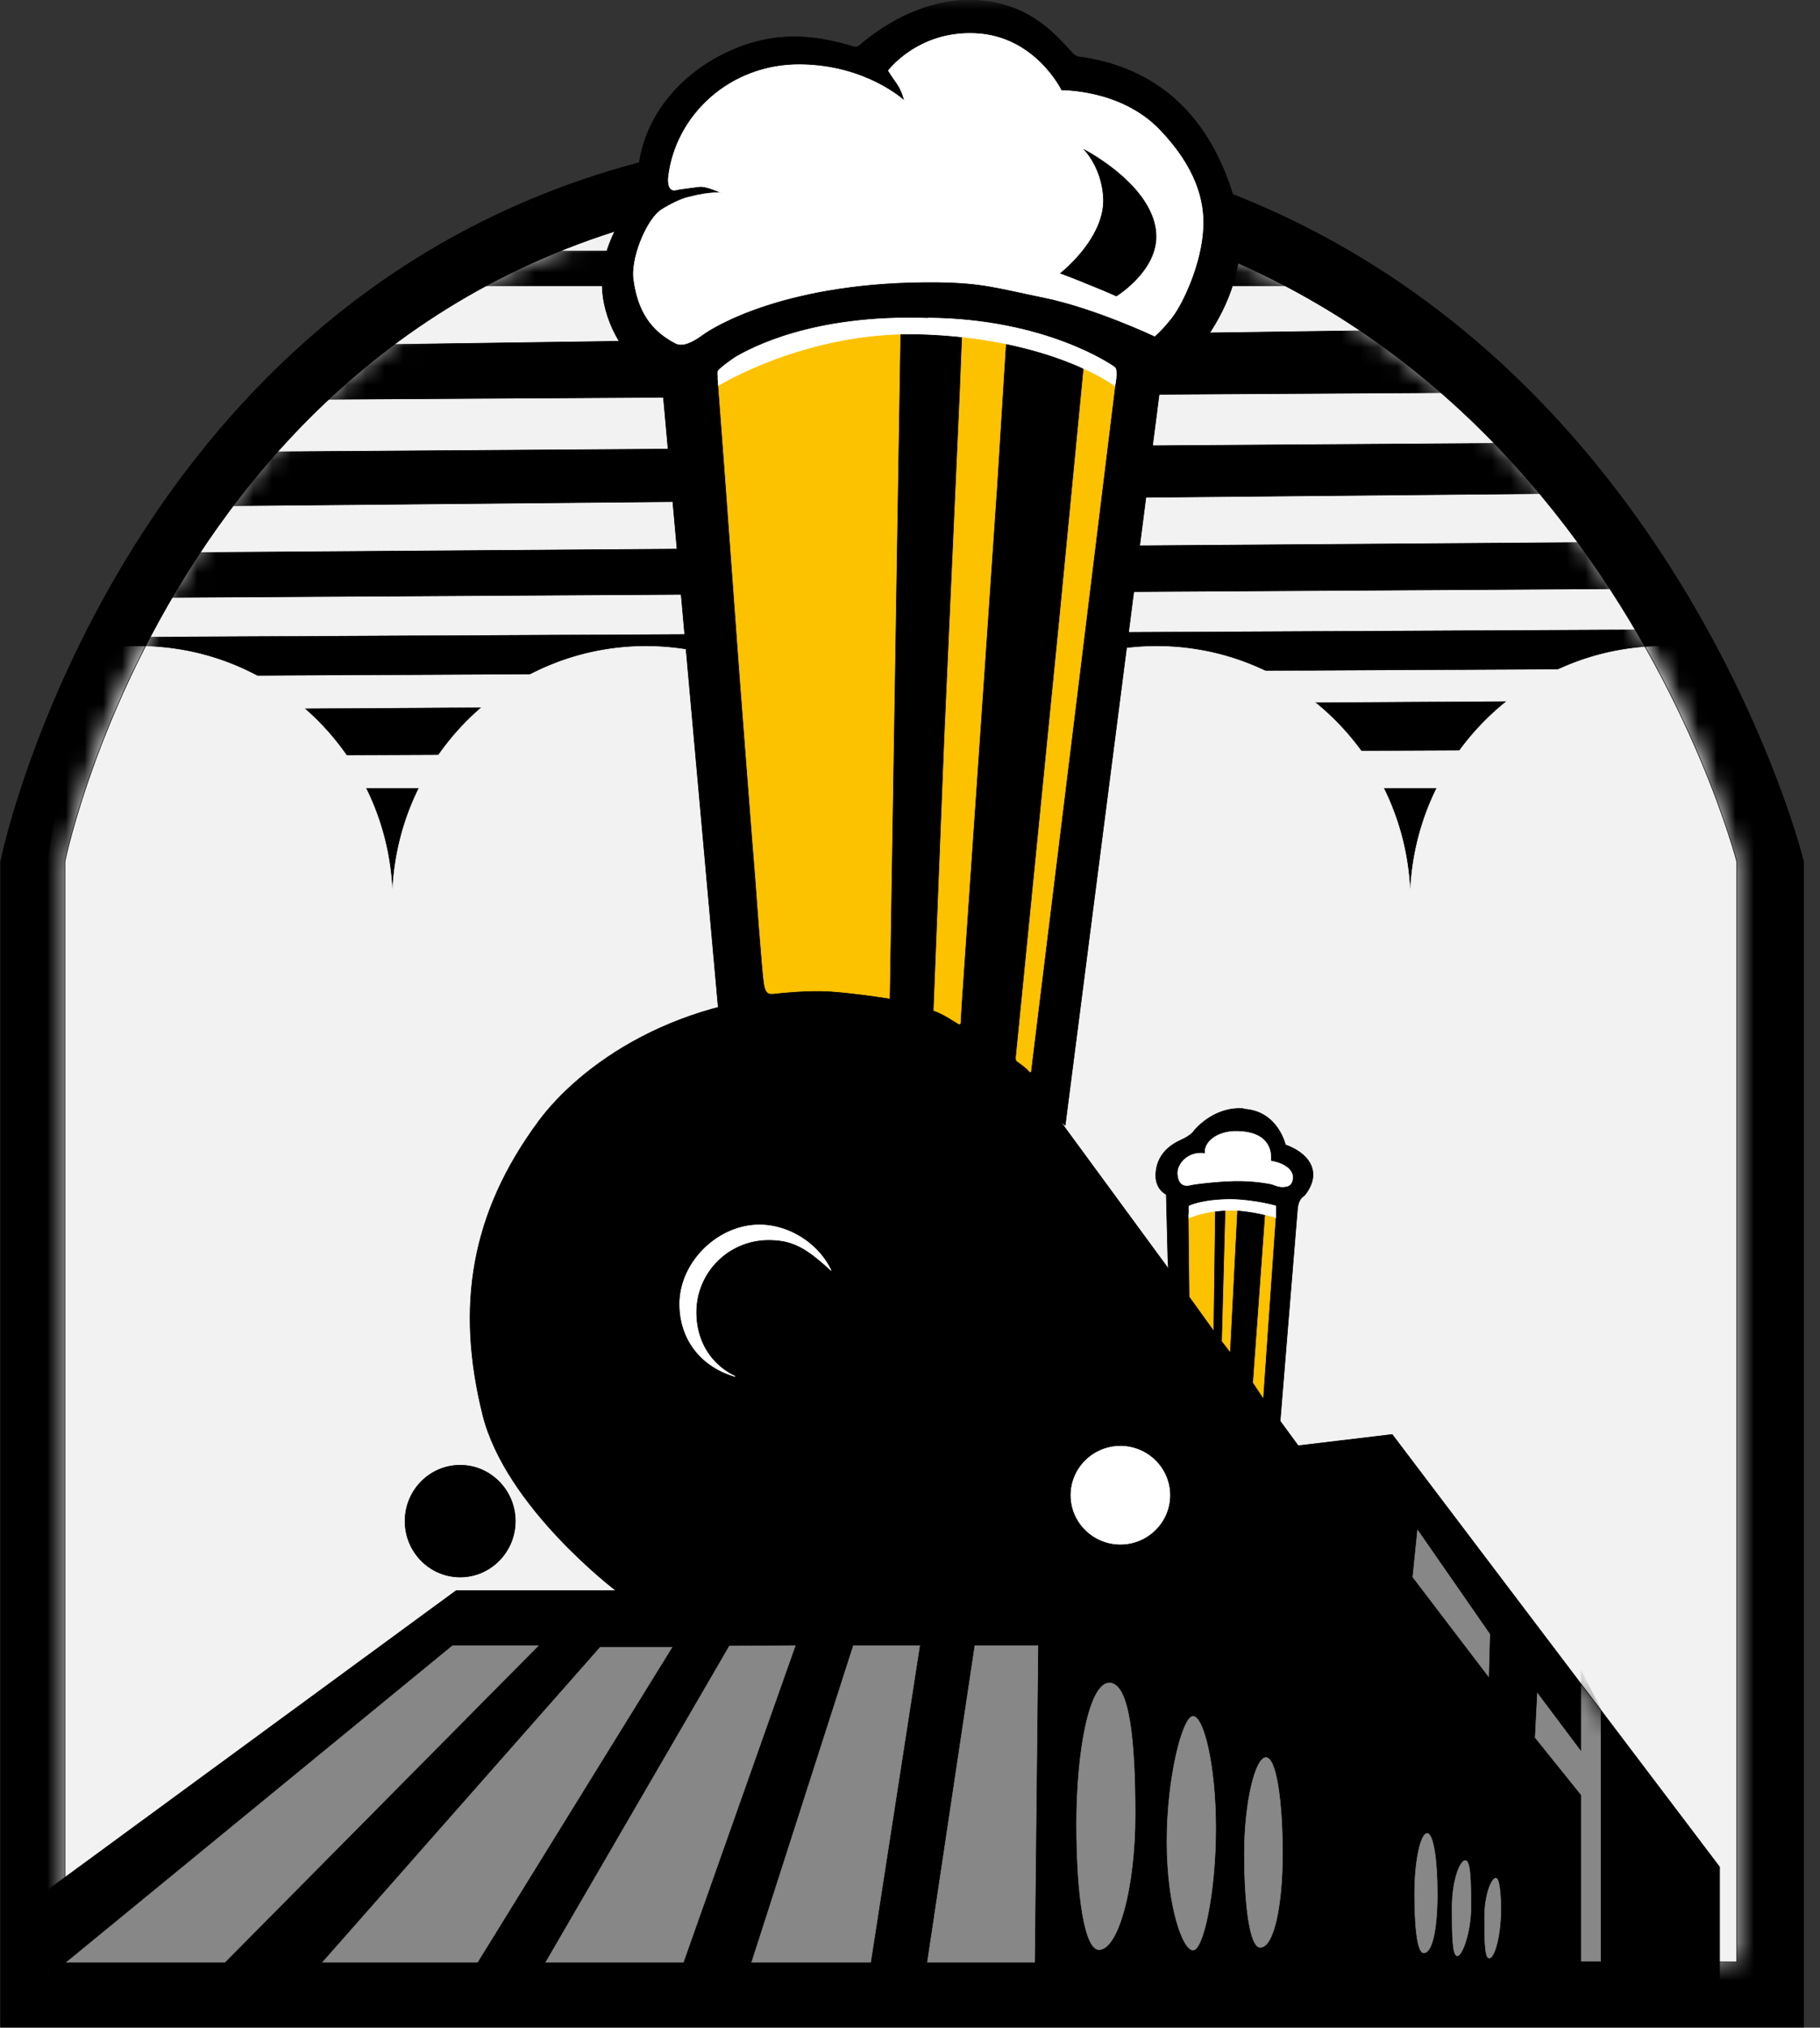 <svg xmlns="http://www.w3.org/2000/svg" fill="none" viewBox="0 0 97 108"><rect x="0" y="0" width="97" height="108" fill="#333333" stroke="none"/><path fill="#000" d="M.024 107.988V45.897S7.998 7.022 47.251 7.022c39.252 0 48.884 38.875 48.884 38.875v62.091H.025Z"/><mask id="a" width="97" height="108" x="0" y="0" maskUnits="userSpaceOnUse" style="mask-type:luminance"><path fill="#fff" d="M96.147 0H0v108h96.147V0Z"/></mask><g mask="url(#a)"><path stroke="#000" stroke-miterlimit="3.86" stroke-width=".03" d="M.024 107.988V45.897S7.998 7.022 47.251 7.022c39.252 0 48.884 38.875 48.884 38.875v62.091H.025Z"/></g><path fill="#F2F2F2" d="M3.46 104.483V45.897S10.674 10.21 47.07 10.21c36.396 0 45.496 35.699 45.496 35.699v58.586H3.46v-.012Z"/><mask id="b" width="90" height="95" x="3" y="10" maskUnits="userSpaceOnUse" style="mask-type:luminance"><path fill="#fff" d="M3.46 45.897v58.586h89.106V45.897s-8.313-35.7-45.497-35.7c-37.183 0-43.608 35.7-43.608 35.7Z"/></mask><g mask="url(#b)"><path fill="#000" d="m3.763 37.824 87.52-.525V39.9L4.04 40.28l-.278-2.455Z"/><path stroke="#000" stroke-miterlimit="3.86" stroke-width=".02" d="m3.763 37.824 87.52-.525V39.9L4.04 40.28l-.278-2.455Z"/><path fill="#000" d="m5.614 33.94 85.85-.415-.073 2.076-85.777.415V33.94Z"/><path stroke="#000" stroke-miterlimit="3.86" stroke-width=".02" d="m5.614 33.94 85.85-.415-.073 2.076-85.777.415V33.94Z"/><path fill="#000" d="m8.29 29.446 81.215-.587v2.48l-81.216.488v-2.381Z"/><path stroke="#000" stroke-miterlimit="3.86" stroke-width=".03" d="m8.29 29.446 81.215-.587v2.48l-81.216.488v-2.381Z"/><path fill="#000" d="m11.652 24.084 74.294-.513v2.687l-75.19.696.896-2.87Z"/><path stroke="#000" stroke-miterlimit="3.86" stroke-width=".03" d="m11.652 24.084 74.294-.513v2.687l-75.19.696.896-2.87Z"/><path fill="#000" d="m16.758 18.405 62.981-.892-.109 3.384-63.077.378.205-2.87Z"/><path stroke="#000" stroke-miterlimit="3.86" stroke-width=".03" d="m16.758 18.405 62.981-.892-.109 3.384-63.077.378.205-2.87Z"/><path fill="#000" d="M73.847 13.361H24.442v1.869h49.405V13.36Z"/><path stroke="#000" stroke-miterlimit="3.86" stroke-width=".02" d="M73.847 13.361H24.442v1.869h49.405V13.36Z"/><path fill="#000" d="M93.037 42H2.36v6.266h90.678v-6.265Z"/><path stroke="#000" stroke-miterlimit="3.86" stroke-width=".04" d="M93.037 42H2.36v6.266h90.678v-6.265Z"/><path fill="#F2F2F2" d="M5.348 34.587a14.177 14.177 0 0 1 2.057-.158c7.212 0 13.105 5.703 13.492 12.884h.036c.387-7.18 6.28-12.884 13.492-12.884 7.211 0 13.104 5.703 13.491 12.884h.242c.387-7.18 6.28-12.884 13.492-12.884 7.211 0 13.104 5.703 13.491 12.884h.037c.387-7.18 6.28-12.884 13.491-12.884.883 0 1.743.085 2.578.244 3.206 6.009 3.508 11.297 3.17 25.72v46.093H.835V59.978c.63-8.146 2.117-19.382 4.501-25.39"/><path stroke="#F2F2F2" stroke-miterlimit="3.86" stroke-width=".03" d="M5.348 34.587a14.177 14.177 0 0 1 2.057-.158c7.212 0 13.105 5.703 13.492 12.884h.036c.387-7.18 6.28-12.884 13.492-12.884 7.211 0 13.104 5.703 13.491 12.884h.242c.387-7.18 6.28-12.884 13.492-12.884 7.211 0 13.104 5.703 13.491 12.884h.037c.387-7.18 6.28-12.884 13.491-12.884.883 0 1.743.085 2.578.244 3.206 6.009 3.508 11.297 3.17 25.72v46.093H.835V59.978c.63-8.146 2.117-19.382 4.501-25.39h.012Z"/></g><path stroke="#000" stroke-miterlimit="3.86" stroke-width=".03" d="M3.46 104.483V45.897S10.674 10.21 47.07 10.21c36.396 0 45.496 35.699 45.496 35.699v58.586H3.46v-.012Z"/><path fill="#000" d="M66.26 59.075c1.84.073 2.25 1.905 2.25 1.905s1.392.427 1.465 1.502c.048.598-.4 1.172-.52 1.246-.122.085-.267.268-.303.671-.037.403-.944 11.542-.944 11.542l-5.88-7.291-.085-1.637-.085-3.395s-.605-.257-.557-1.1c.073-1.319 1.198-1.721 1.513-1.88.423-.22.52-.403.52-.403s1.017-1.307 2.638-1.185"/><path stroke="#000" stroke-miterlimit="3.86" stroke-width=".03" d="M66.26 59.075c1.84.073 2.25 1.905 2.25 1.905s1.392.427 1.465 1.502c.048.598-.4 1.172-.52 1.246-.122.085-.267.268-.303.671-.037.403-.944 11.542-.944 11.542l-5.88-7.291-.085-1.637-.085-3.395s-.605-.257-.557-1.1c.073-1.319 1.198-1.721 1.513-1.88.423-.22.52-.403.52-.403s1.017-1.307 2.638-1.185l-.012.025Z"/><path fill="#000" d="M1.573 101.38 24.31 84.722h8.519s-5.881-4.446-7.103-9.368c-1.428-5.752-.654-10.735 3-15.657 2.058-2.772 7.273-6.851 15.465-6.754 8.07.098 12.56 7.108 12.56 7.108l12.438 16.952 5.01-.598 17.448 23.034v7.621H3.256l-1.67-5.68h-.013Z"/><mask id="c" width="91" height="56" x="1" y="52" maskUnits="userSpaceOnUse" style="mask-type:luminance"><path fill="#fff" d="M28.738 59.685c-3.654 4.922-4.429 9.905-3.001 15.657 1.222 4.922 7.09 9.368 7.09 9.368H24.31L1.573 101.38l1.67 5.679h88.415v-7.621L74.21 76.405l-5.01.586-12.439-16.94s-4.489-7.01-12.56-7.107H43.9c-8.01 0-13.128 4.018-15.161 6.753"/></mask><g mask="url(#c)"><path fill="#878787" d="M84.277 93.308v-4.311l1.028 2.015v13.446h-1.028v-8.854L81.82 92.55l.121-2.358 2.336 3.115Z"/><path stroke="#878787" stroke-miterlimit="3.86" stroke-width=".03" d="M84.277 93.308v-4.311l1.028 2.015v13.446h-1.028v-8.854L81.82 92.55l.121-2.358 2.336 3.115Z"/></g><path stroke="#000" stroke-miterlimit="3.86" stroke-width=".03" d="M1.573 101.381 24.31 84.722h8.519s-5.881-4.446-7.103-9.367c-1.428-5.753-.654-10.736 3-15.658 2.058-2.772 7.273-6.851 15.465-6.753 8.07.097 12.56 7.108 12.56 7.108l12.438 16.951 5.01-.598 17.448 23.034v7.621H3.256l-1.67-5.679h-.013Z"/><path fill="#FCC200" d="m63.405 69.065-.049-4.397 1.404-.354-.012.208-.085 6.29-1.258-1.747Z"/><path stroke="#FCC200" stroke-miterlimit="3.86" stroke-width=".03" d="m63.405 69.065-.049-4.397 1.404-.354-.012.208-.085 6.29-1.258-1.747Z"/><path fill="#FCC200" d="m65.328 64.277-.193 7.157.411.538.387-7.56-.605-.135Z"/><path stroke="#FCC200" stroke-miterlimit="3.86" stroke-width=".03" d="m65.328 64.277-.193 7.157.411.538.387-7.56-.605-.135Z"/><path fill="#FCC200" d="m66.793 73.645.653-9.05.533.256-.666 9.575-.52-.781Z"/><path stroke="#FCC200" stroke-miterlimit="3.86" stroke-width=".03" d="m66.793 73.645.653-9.05.533.256-.666 9.575-.52-.781Z"/><mask id="d" width="97" height="108" x="0" y="0" maskUnits="userSpaceOnUse" style="mask-type:luminance"><path fill="#fff" d="M96.147 0H0v108h96.147V0Z"/></mask><g mask="url(#d)"><path fill="#000" d="M38.296 53.847 35.32 20.75c-.085-.696-.133-.55-.57-.806-1.73-1.014-2.589-3.114-2.649-4.568-.085-1.905.58-2.955 1.682-4.97.085-.22.266-.171.242-.574-.157-2.48 1.404-5.557 4.925-7.133 2.589-1.16 4.78-.72 6.4-.256.376.146.424 0 .739-.257C47.867.757 49.949-.06 51.885.012c2.795.098 4.21 1.637 5.263 2.81.23.231.387.207.532.231 3.28.489 6.57 2.394 8.083 7.5 1.561 5.275-2.988 9.293-3.763 10.05-.206.208-.23.477-.23.477l-4.997 38.85-7.55-5.252-10.927-.83Z"/><path stroke="#000" stroke-miterlimit="3.86" stroke-width=".03" d="M38.296 53.847 35.32 20.75c-.085-.696-.133-.55-.57-.806-1.73-1.014-2.589-3.114-2.649-4.568-.085-1.905.58-2.955 1.682-4.97.085-.22.266-.171.242-.574-.157-2.48 1.404-5.557 4.925-7.133 2.589-1.16 4.78-.72 6.4-.256.376.146.424 0 .739-.257C47.867.757 49.949-.06 51.885.012c2.795.098 4.21 1.637 5.263 2.81.23.231.387.207.532.231 3.28.489 6.57 2.394 8.083 7.5 1.561 5.275-2.988 9.293-3.763 10.05-.206.208-.23.477-.23.477l-4.997 38.85-7.55-5.252-10.927-.83Z"/></g><path fill="#FCC200" d="m57.765 19.614.06-.195.86.232.496.44.242.464-2.154 17.55-1.694 13.788-.629 5.118s.024.195-.145-.013c-.121-.146-.545-.44-.593-.476-.048-.037-.06-.159-.06-.159L56.47 33l1.294-13.386Z"/><path stroke="#FCC200" stroke-miterlimit="3.86" stroke-width=".03" d="m57.765 19.614.06-.195.86.232.496.44.242.464-2.154 17.55-1.694 13.788-.629 5.118s.024.195-.145-.013c-.121-.146-.545-.44-.593-.476-.048-.037-.06-.159-.06-.159L56.47 33l1.294-13.386Z"/><path fill="#FCC200" d="M52.393 17.843c.363.05 1.222.269 1.222.269l-.484 7.768-.629 9.22-1.258 18.32-.06 1.075s-.013.085-.097.036c-.085-.048-.243-.158-.618-.378-.423-.245-.701-.33-.701-.33l.58-14.656.823-18.332.121-3.09s.581.013 1.113.086"/><path stroke="#FCC200" stroke-miterlimit="3.86" stroke-width=".03" d="M52.393 17.843c.363.05 1.222.269 1.222.269l-.484 7.768-.629 9.22-1.258 18.32-.06 1.075s-.013.085-.097.036c-.085-.048-.243-.158-.618-.378-.423-.245-.701-.33-.701-.33l.58-14.656.823-18.332.121-3.09s.581.013 1.113.086l-.012.012Z"/><path fill="#FCC200" d="m38.248 20.152 4.768-1.991 4.622-.72.339.378-.57 35.357s-1.754-.281-3.157-.379c-1.198-.073-2.638.086-2.771.098-.424.036-.642.159-.75-.5-.097-.55-.46-5.582-.472-5.753-.024-.171-.823-10.601-.823-10.601l-.787-10.748-.387-5.154-.012.013Z"/><path stroke="#FCC200" stroke-miterlimit="3.86" stroke-width=".03" d="m38.248 20.152 4.768-1.991 4.622-.72.339.378-.57 35.357s-1.754-.281-3.157-.379c-1.198-.073-2.638.086-2.771.098-.424.036-.642.159-.75-.5-.097-.55-.46-5.582-.472-5.753-.024-.171-.823-10.601-.823-10.601l-.787-10.748-.387-5.154-.012.013Z"/><path fill="#fff" fill-rule="evenodd" d="M56.555 4.824s3.159-.073 5.24 2.089c1.936 2.015 2.383 3.786 2.323 5.178-.073 1.966-1.113 4.116-1.658 4.812-.544.696-.92 1.001-.92 1.001s-3.206-1.514-5.916-2.064c-2.493-.513-3.243-.781-5.59-.818-8.156-.098-12.125 2.455-12.597 2.81-.617.451-1.089.622-1.427.451-1.598-.818-2.082-2.125-2.251-3.542-.06-1.258.798-3.126 1.488-3.566.496-.318 1.09-.586 1.392-.66 1.427-.366 1.839-.22 1.839-.22s-.787-.402-1.222-.354c-.424.061-1.113.135-1.198.171-.375.11-.472-.28-.436-.66.375-3.297 3.28-6.045 7.042-6.008 3.534.037 5.542 1.93 5.542 1.93s-.109-.525-.423-.965c-.242-.33-.436-.647-.436-.647s1.573-2.113 4.622-1.979c3.195.134 4.599 3.041 4.599 3.041" clip-rule="evenodd"/><path stroke="#fff" stroke-miterlimit="3.86" stroke-width=".03" d="M56.555 4.824s3.159-.073 5.24 2.089c1.936 2.015 2.383 3.786 2.323 5.178-.073 1.966-1.113 4.116-1.658 4.812-.544.696-.92 1.001-.92 1.001s-3.206-1.514-5.916-2.064c-2.493-.513-3.243-.781-5.59-.818-8.156-.098-12.125 2.455-12.597 2.81-.617.451-1.089.622-1.427.451-1.598-.818-2.082-2.125-2.251-3.542-.06-1.258.798-3.126 1.488-3.566.496-.318 1.09-.586 1.392-.66 1.427-.366 1.839-.22 1.839-.22s-.787-.402-1.222-.354c-.424.061-1.113.135-1.198.171-.375.11-.472-.28-.436-.66.375-3.297 3.28-6.045 7.042-6.008 3.534.037 5.542 1.93 5.542 1.93s-.109-.525-.423-.965c-.242-.33-.436-.647-.436-.647s1.573-2.113 4.622-1.979c3.195.134 4.599 3.041 4.599 3.041h-.013Z"/><path fill="#000" d="M57.765 7.963s3.75 1.917 3.848 4.543c.072 1.93-2.118 3.261-2.118 3.261s-.532-.244-1.573-.66a33.18 33.18 0 0 0-1.403-.55s2.42-1.88 2.287-4.054c-.097-1.612-1.029-2.54-1.029-2.54"/><path stroke="#000" stroke-miterlimit="3.86" stroke-width=".03" d="M57.765 7.963s3.75 1.917 3.848 4.543c.072 1.93-2.118 3.261-2.118 3.261s-.532-.244-1.573-.66a33.18 33.18 0 0 0-1.403-.55s2.42-1.88 2.287-4.054c-.097-1.612-1.029-2.54-1.029-2.54h-.012Z"/><path fill="#fff" d="M49.464 16.94c6.304.048 9.838 2.54 9.934 2.613.097.073.097.195.097.427 0 .233-.072.575-.072.575s-3.352-2.553-10.394-2.76c-6.038-.172-10.733 2.735-10.733 2.735s-.06-.623-.036-.745.81-.684.956-.77c.786-.451 4.09-2.283 10.248-2.063"/><path stroke="#fff" stroke-miterlimit="3.86" stroke-width=".03" d="M49.464 16.94c6.304.048 9.838 2.54 9.934 2.613.097.073.097.195.097.427 0 .233-.072.575-.072.575s-3.352-2.553-10.394-2.76c-6.038-.172-10.733 2.735-10.733 2.735s-.06-.623-.036-.745.81-.684.956-.77c.786-.451 4.09-2.283 10.248-2.063v-.013Z"/><path fill="#fff" d="M64.226 61.42c-.06-.562.618-1.185 1.719-1.16 1.573.024 1.85.927 1.778 1.575 1.077.195 1.198.72 1.174.928-.024.183-.085.354-.278.415-.375.11-.654-.049-.811-.097-.145-.05-.895-.172-1.658-.184-.92-.024-2.48.159-2.698.22-.278.073-.63.037-.678-.574-.048-.513.52-1.246 1.465-1.1"/><path stroke="#fff" stroke-miterlimit="3.86" stroke-width=".03" d="M64.226 61.42c-.06-.562.618-1.185 1.719-1.16 1.573.024 1.85.927 1.778 1.575 1.077.195 1.198.72 1.174.928-.024.183-.085.354-.278.415-.375.11-.654-.049-.811-.097-.145-.05-.895-.172-1.658-.184-.92-.024-2.48.159-2.698.22-.278.073-.63.037-.678-.574-.048-.513.52-1.246 1.465-1.1l-.013-.023Z"/><path fill="#fff" d="M65.63 63.887c1.246.024 2.36.342 2.36.342v.623s-1.259-.391-2.348-.391c-1.428 0-2.275.415-2.275.415v-.635s.666-.354 2.263-.354Z"/><path stroke="#fff" stroke-miterlimit="3.86" stroke-width=".03" d="M65.63 63.887c1.246.024 2.36.342 2.36.342v.623s-1.259-.391-2.348-.391c-1.428 0-2.275.415-2.275.415v-.635s.666-.354 2.263-.354Z"/><path fill="#000" d="M21.586 81.021c0-1.648 1.319-2.98 2.94-2.98 1.622 0 2.94 1.344 2.94 2.98 0 1.637-1.318 2.98-2.94 2.98-1.621 0-2.94-1.33-2.94-2.98Z"/><path stroke="#000" stroke-miterlimit="3.86" stroke-width=".03" d="M21.586 81.021c0-1.648 1.319-2.98 2.94-2.98 1.622 0 2.94 1.344 2.94 2.98 0 1.637-1.318 2.98-2.94 2.98-1.621 0-2.94-1.33-2.94-2.98Z"/><path fill="#fff" d="M57.075 79.641c0-1.44 1.186-2.613 2.638-2.613s2.638 1.172 2.638 2.613-1.186 2.614-2.638 2.614-2.638-1.173-2.638-2.614Z"/><path stroke="#fff" stroke-miterlimit="3.86" stroke-width=".03" d="M57.075 79.641c0-1.44 1.186-2.613 2.638-2.613s2.638 1.172 2.638 2.613-1.186 2.614-2.638 2.614-2.638-1.173-2.638-2.614Z"/><path fill="#fff" d="M39.168 73.303c-1.295-.623-2.07-1.869-2.07-3.408a3.86 3.86 0 0 1 3.873-3.859c1.319 0 2.045.464 3.327 1.637-.677-1.43-2.238-2.43-3.823-2.43-2.227 0-4.248 2.002-4.248 4.213 0 1.917 1.174 3.346 2.94 3.859"/><path stroke="#fff" stroke-miterlimit="3.86" stroke-width=".03" d="M39.168 73.303c-1.295-.623-2.07-1.869-2.07-3.408a3.86 3.86 0 0 1 3.873-3.859c1.319 0 2.045.464 3.327 1.637-.677-1.43-2.238-2.43-3.823-2.43-2.227 0-4.248 2.002-4.248 4.213 0 1.917 1.174 3.346 2.94 3.859v-.012Z"/><path fill="#878787" d="m75.552 81.498 3.848 5.544-.06 2.26-4.042-5.3.254-2.504Z"/><path stroke="#878787" stroke-miterlimit="3.86" stroke-width=".03" d="m75.552 81.498 3.848 5.544-.06 2.26-4.042-5.3.254-2.504Z"/><path fill="#878787" d="M66.32 98.73c0-2.76.593-5.117 1.15-5.117.556 0 .883 2.357.883 5.117s-.46 4.995-1.186 4.995c-.556 0-.847-2.235-.847-4.995Z"/><path stroke="#878787" stroke-miterlimit="3.86" stroke-width=".03" d="M66.32 98.73c0-2.76.593-5.117 1.15-5.117.556 0 .883 2.357.883 5.117s-.46 4.995-1.186 4.995c-.556 0-.847-2.235-.847-4.995Z"/><path fill="#878787" d="M75.394 100.868c0-1.771.327-3.212.666-3.212s.544 1.44.544 3.212c0 1.77-.242 3.151-.725 3.151-.34 0-.485-1.381-.485-3.151Z"/><path stroke="#878787" stroke-miterlimit="3.86" stroke-width=".03" d="M75.394 100.868c0-1.771.327-3.212.666-3.212s.544 1.44.544 3.212c0 1.77-.242 3.151-.725 3.151-.34 0-.485-1.381-.485-3.151Z"/><path fill="#878787" d="M77.392 101.6c0-1.441.423-2.503.701-2.503.279 0 .303 1.062.303 2.503 0 1.283-.46 2.577-.726 2.577-.266 0-.278-1.136-.278-2.577Z"/><path stroke="#878787" stroke-miterlimit="3.86" stroke-width=".03" d="M77.392 101.6c0-1.441.423-2.503.701-2.503.279 0 .303 1.062.303 2.503 0 1.283-.46 2.577-.726 2.577-.266 0-.278-1.136-.278-2.577Z"/><path fill="#878787" d="M79.122 102.126c0-1.222.375-2.089.605-2.089.23 0 .303 1.356.242 2.272-.085 1.209-.375 1.99-.605 1.99-.23 0-.242-.952-.242-2.173Z"/><path stroke="#878787" stroke-miterlimit="3.86" stroke-width=".03" d="M79.122 102.126c0-1.222.375-2.089.605-2.089.23 0 .303 1.356.242 2.272-.085 1.209-.375 1.99-.605 1.99-.23 0-.242-.952-.242-2.173Z"/><path fill="#878787" d="M57.378 97.143c0-3.945.702-7.597 1.79-7.5 1.03.086 1.332 3.066 1.332 7.011 0 3.945-.908 7.157-1.912 7.194-.762.024-1.21-2.761-1.21-6.705Z"/><path stroke="#878787" stroke-miterlimit="3.86" stroke-width=".03" d="M57.378 97.143c0-3.945.702-7.597 1.79-7.5 1.03.086 1.332 3.066 1.332 7.011 0 3.945-.908 7.157-1.912 7.194-.762.024-1.21-2.761-1.21-6.705Z"/><path fill="#878787" d="M62.193 98.083c0-3.444.847-6.668 1.392-6.668.544 0 1.21 2.528 1.21 5.972 0 3.444-.666 6.485-1.21 6.485-.545 0-1.392-2.345-1.392-5.789Z"/><path stroke="#878787" stroke-miterlimit="3.86" stroke-width=".03" d="M62.193 98.083c0-3.444.847-6.668 1.392-6.668.544 0 1.21 2.528 1.21 5.972 0 3.444-.666 6.485-1.21 6.485-.545 0-1.392-2.345-1.392-5.789Z"/><path fill="#878787" d="M49.429 104.519h5.71l.182-16.866h-3.363l-2.53 16.866Z"/><path stroke="#878787" stroke-miterlimit="3.86" stroke-width=".03" d="M49.429 104.519h5.71l.182-16.866h-3.363l-2.53 16.866Z"/><path fill="#878787" d="M45.483 87.653h3.534l-2.614 16.866h-6.34l5.42-16.866Z"/><path stroke="#878787" stroke-miterlimit="3.86" stroke-width=".03" d="M45.483 87.653h3.534l-2.614 16.866h-6.34l5.42-16.866Z"/><path fill="#878787" d="m42.386 87.653-3.51.024-9.788 16.842h7.332l5.966-16.866Z"/><path stroke="#878787" stroke-miterlimit="3.86" stroke-width=".03" d="m42.386 87.653-3.51.024-9.788 16.842h7.332l5.966-16.866Z"/><path fill="#878787" d="M35.815 87.739h-3.823l-14.799 16.78h8.253l10.37-16.78Z"/><path stroke="#878787" stroke-miterlimit="3.86" stroke-width=".03" d="M35.815 87.739h-3.823l-14.799 16.78h8.253l10.37-16.78Z"/><path fill="#878787" d="M28.689 87.653h-4.562L3.545 104.52h8.434l16.71-16.866Z"/><path stroke="#878787" stroke-miterlimit="3.86" stroke-width=".03" d="M28.689 87.653h-4.562L3.545 104.52h8.434l16.71-16.866Z"/></svg>